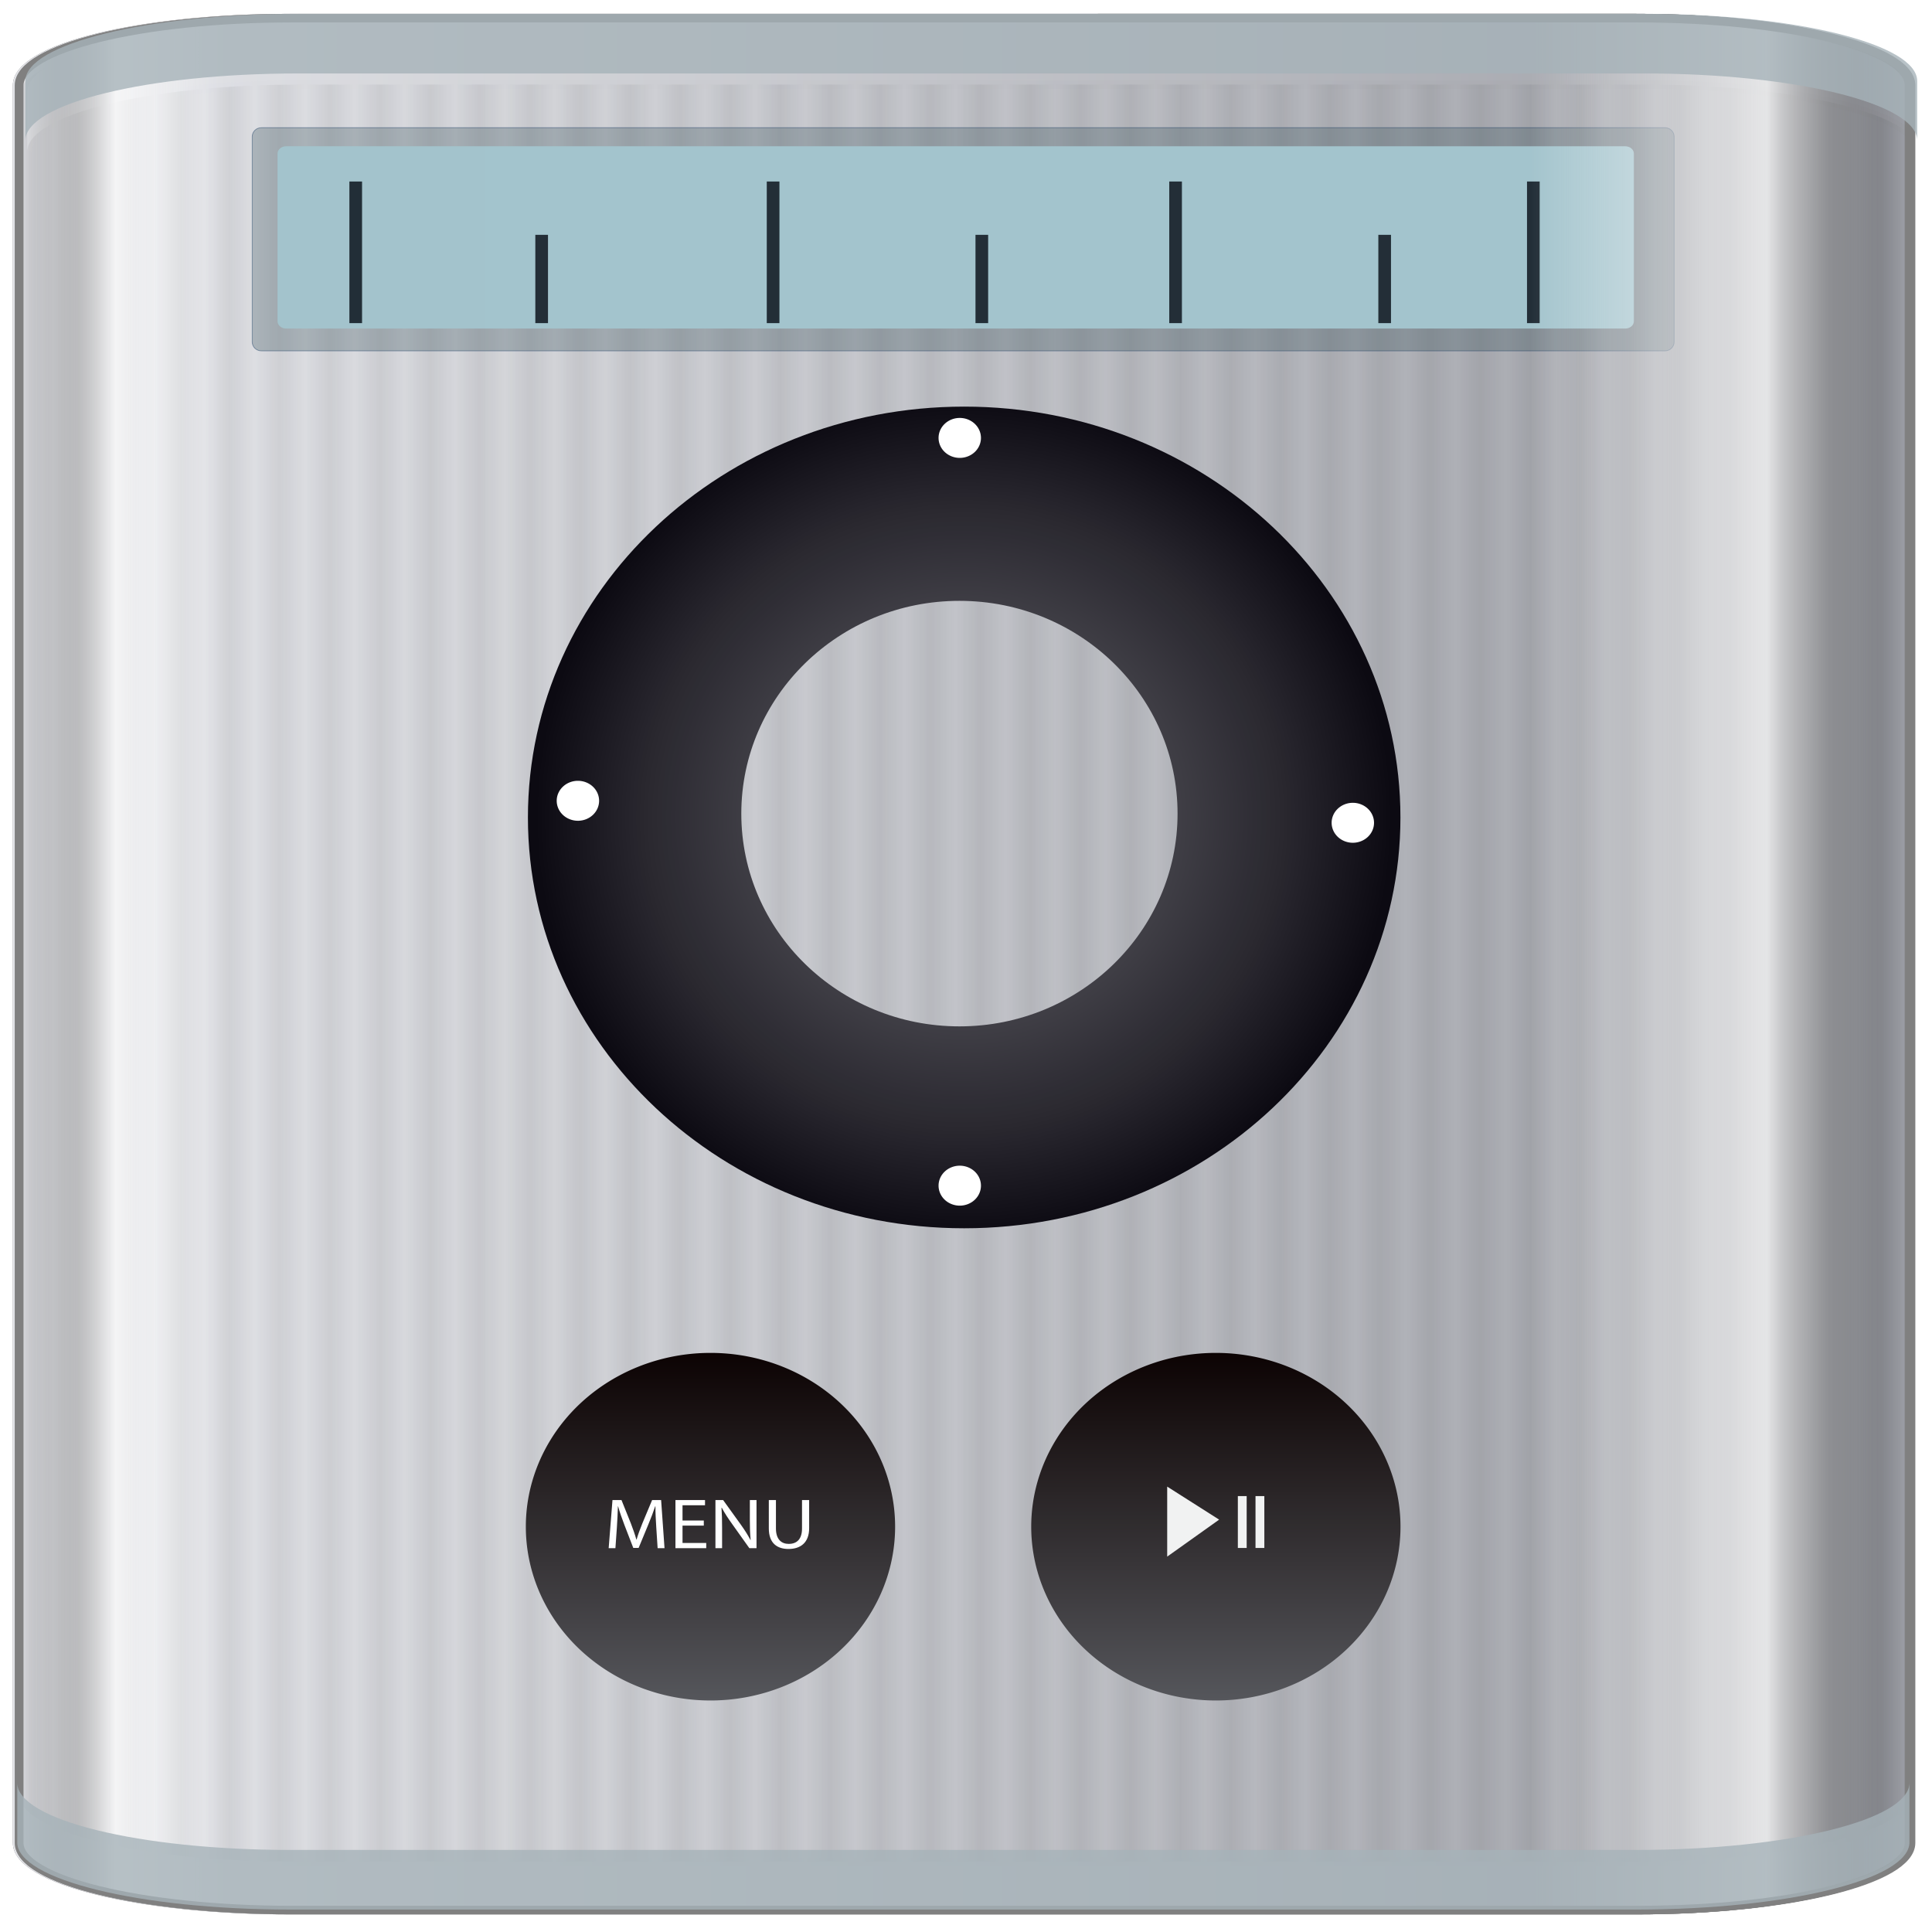 <?xml version="1.0" encoding="UTF-8" standalone="no"?>
<svg
   xmlns:osb="http://www.openswatchbook.org/uri/2009/osb"
   xmlns:dc="http://purl.org/dc/elements/1.1/"
   xmlns:cc="http://creativecommons.org/ns#"
   xmlns:rdf="http://www.w3.org/1999/02/22-rdf-syntax-ns#"
   xmlns:svg="http://www.w3.org/2000/svg"
   xmlns="http://www.w3.org/2000/svg"
   xmlns:xlink="http://www.w3.org/1999/xlink"
   xmlns:sodipodi="http://sodipodi.sourceforge.net/DTD/sodipodi-0.dtd"
   xmlns:inkscape="http://www.inkscape.org/namespaces/inkscape"
   enable-background="new 0 0 512 512"
   height="512px"
   id="Apple_tv_3rd_gen"
   version="1.1"
   viewBox="0 0 512 512"
   width="512px"
   xml:space="preserve"
   sodipodi:docname="ipod-nano.svg"
   inkscape:version="0.91 r13725"><defs
     id="defs119"><pattern
       inkscape:collect="always"
       xlink:href="#Strips1_1"
       id="pattern5722"
       patternTransform="matrix(10,0,0,10,0.745,4.532)" /><pattern
       inkscape:stockid="Stripes 1:1"
       id="Strips1_1"
       patternTransform="translate(0,0) scale(10,10)"
       height="1"
       width="2"
       patternUnits="userSpaceOnUse"
       inkscape:collect="always"><rect
         id="rect4984"
         height="2"
         width="1"
         y="-0.5"
         x="0"
         style="fill:black;stroke:none" /></pattern><inkscape:path-effect
       only_selected="false"
       apply_with_weight="true"
       apply_no_weight="true"
       helper_size="0"
       steps="2"
       weight="33.333"
       is_visible="true"
       id="path-effect5016"
       effect="bspline" /><inkscape:path-effect
       simplifyJustCoalesce="false"
       simplifyindividualpaths="false"
       simplify_just_coalesce="false"
       simplify_individual_paths="false"
       helper_size="0"
       smooth_angles="360"
       threshold="0"
       steps="1"
       is_visible="true"
       id="path-effect5014"
       effect="simplify" /><inkscape:path-effect
       effect="bspline"
       id="path-effect5010"
       is_visible="true"
       weight="33.333"
       steps="2"
       helper_size="0"
       apply_no_weight="true"
       apply_with_weight="true"
       only_selected="false" /><inkscape:path-effect
       effect="simplify"
       id="path-effect5008"
       is_visible="true"
       steps="1"
       threshold="0"
       smooth_angles="360"
       helper_size="0"
       simplify_individual_paths="false"
       simplify_just_coalesce="false"
       simplifyindividualpaths="false"
       simplifyJustCoalesce="false" /><inkscape:path-effect
       only_selected="false"
       apply_with_weight="true"
       apply_no_weight="true"
       helper_size="0"
       steps="2"
       weight="33.333"
       is_visible="true"
       id="path-effect5004"
       effect="bspline" /><inkscape:path-effect
       simplifyJustCoalesce="false"
       simplifyindividualpaths="false"
       simplify_just_coalesce="false"
       simplify_individual_paths="false"
       helper_size="0"
       smooth_angles="360"
       threshold="0"
       steps="1"
       is_visible="true"
       id="path-effect5002"
       effect="simplify" /><inkscape:path-effect
       effect="bspline"
       id="path-effect4998"
       is_visible="true"
       weight="33.333"
       steps="2"
       helper_size="0"
       apply_no_weight="true"
       apply_with_weight="true"
       only_selected="false" /><inkscape:path-effect
       effect="simplify"
       id="path-effect4996"
       is_visible="true"
       steps="1"
       threshold="0"
       smooth_angles="360"
       helper_size="0"
       simplify_individual_paths="false"
       simplify_just_coalesce="false"
       simplifyindividualpaths="false"
       simplifyJustCoalesce="false" /><inkscape:path-effect
       only_selected="false"
       apply_with_weight="true"
       apply_no_weight="true"
       helper_size="0"
       steps="2"
       weight="33.333"
       is_visible="true"
       id="path-effect4992"
       effect="bspline" /><inkscape:path-effect
       simplifyJustCoalesce="false"
       simplifyindividualpaths="false"
       simplify_just_coalesce="false"
       simplify_individual_paths="false"
       helper_size="0"
       smooth_angles="360"
       threshold="0"
       steps="1"
       is_visible="true"
       id="path-effect4990"
       effect="simplify" /><inkscape:path-effect
       effect="bspline"
       id="path-effect4986"
       is_visible="true"
       weight="33.333"
       steps="2"
       helper_size="0"
       apply_no_weight="true"
       apply_with_weight="true"
       only_selected="false" /><inkscape:path-effect
       effect="simplify"
       id="path-effect4984"
       is_visible="true"
       steps="1"
       threshold="0"
       smooth_angles="360"
       helper_size="0"
       simplify_individual_paths="false"
       simplify_just_coalesce="false"
       simplifyindividualpaths="false"
       simplifyJustCoalesce="false" /><inkscape:path-effect
       only_selected="false"
       apply_with_weight="true"
       apply_no_weight="true"
       helper_size="0"
       steps="2"
       weight="33.333"
       is_visible="true"
       id="path-effect4980"
       effect="bspline" /><inkscape:path-effect
       simplifyJustCoalesce="false"
       simplifyindividualpaths="false"
       simplify_just_coalesce="false"
       simplify_individual_paths="false"
       helper_size="0"
       smooth_angles="360"
       threshold="0"
       steps="1"
       is_visible="true"
       id="path-effect4978"
       effect="simplify" /><inkscape:path-effect
       effect="bspline"
       id="path-effect4974"
       is_visible="true"
       weight="33.333"
       steps="2"
       helper_size="0"
       apply_no_weight="true"
       apply_with_weight="true"
       only_selected="false" /><inkscape:path-effect
       effect="simplify"
       id="path-effect4972"
       is_visible="true"
       steps="1"
       threshold="0"
       smooth_angles="360"
       helper_size="0"
       simplify_individual_paths="false"
       simplify_just_coalesce="false"
       simplifyindividualpaths="false"
       simplifyJustCoalesce="false" /><inkscape:path-effect
       only_selected="false"
       apply_with_weight="true"
       apply_no_weight="true"
       helper_size="0"
       steps="2"
       weight="33.333"
       is_visible="true"
       id="path-effect4968"
       effect="bspline" /><inkscape:path-effect
       simplifyJustCoalesce="false"
       simplifyindividualpaths="false"
       simplify_just_coalesce="false"
       simplify_individual_paths="false"
       helper_size="0"
       smooth_angles="360"
       threshold="0"
       steps="1"
       is_visible="true"
       id="path-effect4966"
       effect="simplify" /><inkscape:path-effect
       effect="bspline"
       id="path-effect4962"
       is_visible="true"
       weight="33.333"
       steps="2"
       helper_size="0"
       apply_no_weight="true"
       apply_with_weight="true"
       only_selected="false" /><inkscape:path-effect
       effect="simplify"
       id="path-effect4960"
       is_visible="true"
       steps="1"
       threshold="0"
       smooth_angles="360"
       helper_size="0"
       simplify_individual_paths="false"
       simplify_just_coalesce="false"
       simplifyindividualpaths="false"
       simplifyJustCoalesce="false" /><linearGradient
       gradientTransform="matrix(7.002,0,0,1.759,-2499.552,786.607)"
       y2="222"
       y1="222"
       x2="497"
       x1="388"
       id="linearGradient4630"
       gradientUnits="userSpaceOnUse"><stop
         id="stop4626"
         style="stop-color:#E4E5E9"
         offset="0" /><stop
         id="stop4628"
         style="stop-color:#808080"
         offset="1" /></linearGradient><linearGradient
       y2="353.982"
       y1="353.982"
       x2="372.828"
       x1="15.678"
       id="linearGradient4624"
       gradientUnits="userSpaceOnUse"><stop
         id="stop4602"
         style="stop-color:#020202;stop-opacity:0"
         offset="0" /><stop
         id="stop4604"
         style="stop-color:#fcfcfc;stop-opacity:0.727"
         offset="0.051" /><stop
         id="stop4606"
         style="stop-color:#ffffff;stop-opacity:0.009"
         offset="0.108" /><stop
         id="stop4618"
         style="stop-color:#ffffff;stop-opacity:0.013"
         offset="0.799" /><stop
         id="stop4620"
         style="stop-color:#f6f6f6;stop-opacity:0.802"
         offset="0.924" /><stop
         id="stop4622"
         style="stop-color:#030303;stop-opacity:0"
         offset="0.996" /></linearGradient><linearGradient
       inkscape:collect="always"
       xlink:href="#SVGID_2_"
       id="linearGradient4880"
       gradientUnits="userSpaceOnUse"
       gradientTransform="matrix(7.002,0,0,1.759,-2499.552,786.607)"
       x1="388.5"
       y1="222"
       x2="496.5"
       y2="222" /><linearGradient
       inkscape:collect="always"
       xlink:href="#SVGID_3_"
       id="linearGradient4882"
       gradientUnits="userSpaceOnUse"
       gradientTransform="matrix(7.002,0,0,1.759,-2499.552,786.607)"
       x1="388"
       y1="222"
       x2="497"
       y2="222" /><radialGradient
       inkscape:collect="always"
       xlink:href="#SVGID_4_"
       id="radialGradient4884"
       gradientUnits="userSpaceOnUse"
       gradientTransform="matrix(3.53,0,0,3.53,-960.221,760.182)"
       cx="442.012"
       cy="91.516"
       r="48.464" /><linearGradient
       inkscape:collect="always"
       xlink:href="#SVGID_5_"
       id="linearGradient4886"
       gradientUnits="userSpaceOnUse"
       gradientTransform="matrix(3.53,0,0,3.53,-960.221,760.182)"
       x1="413.284"
       y1="153.439"
       x2="413.284"
       y2="193.636" /><linearGradient
       inkscape:collect="always"
       xlink:href="#SVGID_6_"
       id="linearGradient4888"
       gradientUnits="userSpaceOnUse"
       gradientTransform="matrix(3.53,0,0,3.53,-960.221,760.182)"
       x1="470.51"
       y1="153.439"
       x2="470.51"
       y2="193.636" /><linearGradient
       inkscape:collect="always"
       xlink:href="#linearGradient4624"
       id="linearGradient4890"
       gradientUnits="userSpaceOnUse"
       gradientTransform="matrix(7.002,0,0,1.759,-2499.552,786.607)"
       x1="388.5"
       y1="222"
       x2="496.5"
       y2="222" /><linearGradient
       inkscape:collect="always"
       xlink:href="#SVGID_2_"
       id="linearGradient4892"
       gradientUnits="userSpaceOnUse"
       gradientTransform="matrix(7.002,0,0,1.759,-2499.552,786.607)"
       x1="388.5"
       y1="222"
       x2="496.5"
       y2="222" /><linearGradient
       inkscape:collect="always"
       xlink:href="#SVGID_3_"
       id="linearGradient4894"
       gradientUnits="userSpaceOnUse"
       gradientTransform="matrix(7.002,0,0,1.759,-2499.552,786.607)"
       x1="388"
       y1="222"
       x2="497"
       y2="222" /><radialGradient
       inkscape:collect="always"
       xlink:href="#SVGID_4_"
       id="radialGradient4896"
       gradientUnits="userSpaceOnUse"
       gradientTransform="matrix(3.53,0,0,3.53,-960.221,784.525)"
       cx="442.012"
       cy="91.516"
       r="48.464" /><linearGradient
       inkscape:collect="always"
       xlink:href="#SVGID_5_"
       id="linearGradient4898"
       gradientUnits="userSpaceOnUse"
       gradientTransform="matrix(3.53,0,0,3.53,-960.221,784.525)"
       x1="413.284"
       y1="153.439"
       x2="413.284"
       y2="193.636" /><linearGradient
       inkscape:collect="always"
       xlink:href="#SVGID_6_"
       id="linearGradient4900"
       gradientUnits="userSpaceOnUse"
       gradientTransform="matrix(3.53,0,0,3.53,-960.221,784.525)"
       x1="470.51"
       y1="153.439"
       x2="470.51"
       y2="193.636" /><linearGradient
       inkscape:collect="always"
       xlink:href="#linearGradient4624"
       id="linearGradient4600"
       gradientUnits="userSpaceOnUse"
       gradientTransform="matrix(7.002,0,0,1.759,-2498.807,786.607)"
       x1="388.5"
       y1="222"
       x2="496.5"
       y2="222" /><filter
       inkscape:collect="always"
       style="color-interpolation-filters:sRGB"
       id="filter5128"
       x="-0.013"
       width="1.027"
       y="-0.227"
       height="1.453"><feGaussianBlur
         inkscape:collect="always"
         stdDeviation="4.308"
         id="feGaussianBlur5130" /></filter><linearGradient
       inkscape:collect="always"
       xlink:href="#SVGID_3_"
       id="linearGradient5720"
       gradientUnits="userSpaceOnUse"
       gradientTransform="matrix(7.002,0,0,1.759,-2498.807,791.14)"
       x1="388"
       y1="222"
       x2="497"
       y2="222" /></defs><sodipodi:namedview
     pagecolor="#ffffff"
     bordercolor="#666666"
     borderopacity="1"
     objecttolerance="10"
     gridtolerance="10"
     guidetolerance="10"
     inkscape:pageopacity="0"
     inkscape:pageshadow="2"
     inkscape:window-width="1280"
     inkscape:window-height="973"
     id="namedview117"
     showgrid="false"
     inkscape:zoom="1"
     inkscape:cx="168.30702"
     inkscape:cy="147.71968"
     inkscape:window-x="0"
     inkscape:window-y="23"
     inkscape:window-maximized="1"
     inkscape:current-layer="g5092" /><g
     id="g114"><g
       id="Apple_tv_third_generation"><g
         id="g4700"><linearGradient
           y2="510"
           y1="441"
           x2="442.866"
           x1="442.866"
           id="linearGradient4638"
           gradientUnits="userSpaceOnUse"><stop
             id="stop4634"
             style="stop-color:#E3E4E8"
             offset="0" /><stop
             id="stop4636"
             style="stop-color:#FFFFFF;stop-opacity:0"
             offset="1" /></linearGradient><linearGradient
           gradientTransform="matrix(7.002,0,0,1.759,-2499.552,786.607)"
           y2="222"
           y1="222"
           x2="496.5"
           x1="388.5"
           id="linearGradient4644"
           gradientUnits="userSpaceOnUse"><stop
             id="stop4640"
             style="stop-color:#E6E7EB"
             offset="0" /><stop
             id="stop4642"
             style="stop-color:#9B9DA4"
             offset="1" /></linearGradient><linearGradient
           xlink:href="#linearGradient4630"
           gradientTransform="matrix(7.002,0,0,1.759,-2499.552,786.607)"
           y2="222"
           y1="222"
           x2="497"
           x1="388"
           id="linearGradient4650"
           gradientUnits="userSpaceOnUse"><stop
             id="stop4646"
             style="stop-color:#E4E5E9"
             offset="0" /><stop
             id="stop4648"
             style="stop-color:#808080"
             offset="1" /></linearGradient><radialGradient
           gradientTransform="matrix(3.53,0,0,3.53,-960.221,760.182)"
           r="48.464"
           id="radialGradient4664"
           gradientUnits="userSpaceOnUse"
           cy="91.516"
           cx="442.012"><stop
             id="stop4654"
             style="stop-color:#58585F"
             offset="0" /><stop
             id="stop4656"
             style="stop-color:#525259"
             offset="0.193" /><stop
             id="stop4658"
             style="stop-color:#424148"
             offset="0.45" /><stop
             id="stop4660"
             style="stop-color:#27252D"
             offset="0.744" /><stop
             id="stop4662"
             style="stop-color:#09070F"
             offset="1" /></radialGradient><linearGradient
           gradientTransform="matrix(3.53,0,0,3.53,-960.221,760.182)"
           y2="193.636"
           y1="153.439"
           x2="413.284"
           x1="413.284"
           id="linearGradient4672"
           gradientUnits="userSpaceOnUse"><stop
             id="stop4668"
             style="stop-color:#090000"
             offset="0" /><stop
             id="stop4670"
             style="stop-color:#535459"
             offset="0.999" /></linearGradient><linearGradient
           gradientTransform="matrix(3.53,0,0,3.53,-960.221,760.182)"
           y2="193.636"
           y1="153.439"
           x2="470.51"
           x1="470.51"
           id="linearGradient4680"
           gradientUnits="userSpaceOnUse"><stop
             id="stop4676"
             style="stop-color:#090000"
             offset="0" /><stop
             id="stop4678"
             style="stop-color:#535459"
             offset="0.999" /></linearGradient><g
           id="g4878"
           transform="matrix(0.671,0,0,0.657,-146.053,-517.749)"><ellipse
             style="opacity:1;fill:#080808;fill-opacity:0.452;stroke:none;stroke-width:5.064;stroke-miterlimit:4;stroke-dasharray:none;stroke-opacity:1;filter:url(#filter5128)"
             id="path5094"
             cx="599.688"
             cy="1586.484"
             rx="383.601"
             ry="22.822"
             transform="matrix(0.952,0,0,0.713,26.257,463.426)" /><g
             id="g5092"
             transform="matrix(0.988,0,0,0.988,6.31,13.85)"><g
               id="remote"><linearGradient
                 gradientUnits="userSpaceOnUse"
                 id="SVGID_1_"
                 x1="442.866"
                 x2="442.866"
                 y1="441"
                 y2="510"><stop
                   offset="0"
                   style="stop-color:#E3E4E8"
                   id="stop2" /><stop
                   offset="1"
                   style="stop-color:#FFFFFF;stop-opacity:0"
                   id="stop4" /></linearGradient><linearGradient
                 gradientUnits="userSpaceOnUse"
                 id="SVGID_2_"
                 x1="388.5"
                 x2="496.5"
                 y1="222"
                 y2="222"
                 gradientTransform="matrix(7.002,0,0,1.759,-2499.552,786.607)"
                 osb:paint="gradient"><stop
                   offset="0"
                   style="stop-color:#E6E7EB"
                   id="stop9" /><stop
                   offset="1"
                   style="stop-color:#9B9DA4"
                   id="stop11" /></linearGradient><linearGradient
                 gradientUnits="userSpaceOnUse"
                 id="SVGID_3_"
                 x1="388"
                 x2="497"
                 y1="222"
                 y2="222"
                 gradientTransform="matrix(7.002,0,0,1.759,-2499.552,786.607)"
                 xlink:href="#linearGradient4630"><stop
                   offset="0"
                   style="stop-color:#E4E5E9"
                   id="stop14" /><stop
                   offset="1"
                   style="stop-color:#808080"
                   id="stop16" /></linearGradient><path
                 d="m 977.065,1536.015 c 0,15.139 -48.841,27.411 -109.081,27.411 H 329.903 c -60.247,0 -109.081,-12.272 -109.081,-27.411 V 818.417 c 0,-15.139 48.841,-27.411 109.081,-27.411 H 867.984 c 60.247,0 109.081,12.273 109.081,27.411 z"
                 stroke-miterlimit="10"
                 id="path19"
                 style="fill:url(#linearGradient4880);stroke:url(#linearGradient4882);stroke-width:3.51;stroke-miterlimit:10"
                 inkscape:connector-curvature="0" /><radialGradient
                 cx="442.012"
                 cy="91.516"
                 gradientUnits="userSpaceOnUse"
                 id="SVGID_4_"
                 r="48.464"
                 gradientTransform="matrix(3.53,0,0,3.53,-960.221,760.182)"><stop
                   offset="0"
                   style="stop-color:#58585F"
                   id="stop21" /><stop
                   offset="0.193"
                   style="stop-color:#525259"
                   id="stop23" /><stop
                   offset="0.45"
                   style="stop-color:#424148"
                   id="stop25" /><stop
                   offset="0.744"
                   style="stop-color:#27252D"
                   id="stop27" /><stop
                   offset="1"
                   style="stop-color:#09070F"
                   id="stop29" /></radialGradient><path
                 d="m 774.592,1083.259 c 0,92.634 -78.083,167.727 -174.392,167.727 -96.313,0 -174.389,-75.093 -174.389,-167.727 0,-92.631 78.076,-167.723 174.389,-167.723 96.309,-0.004 174.392,75.093 174.392,167.723 z m -176.284,85.299 c 48.16,0 87.194,-38.889 87.194,-86.866 0,-47.973 -39.038,-86.862 -87.194,-86.862 -48.164,0 -87.198,38.89 -87.198,86.862 -0.004,47.977 39.034,86.866 87.198,86.866 z"
                 id="path32"
                 style="fill:url(#radialGradient4884);stroke-width:3.53"
                 inkscape:connector-curvature="0" /><linearGradient
                 gradientUnits="userSpaceOnUse"
                 id="SVGID_5_"
                 x1="413.284"
                 x2="413.284"
                 y1="153.439"
                 y2="193.636"
                 gradientTransform="matrix(3.53,0,0,3.53,-960.221,760.182)"><stop
                   offset="0"
                   style="stop-color:#090000"
                   id="stop34" /><stop
                   offset="0.999"
                   style="stop-color:#535459"
                   id="stop36" /></linearGradient><ellipse
                 cx="498.786"
                 cy="1372.82"
                 rx="73.807"
                 ry="70.955"
                 id="ellipse39"
                 style="fill:url(#linearGradient4886);stroke-width:3.53" /><linearGradient
                 gradientUnits="userSpaceOnUse"
                 id="SVGID_6_"
                 x1="470.51"
                 x2="470.51"
                 y1="153.439"
                 y2="193.636"
                 gradientTransform="matrix(3.53,0,0,3.53,-960.221,760.182)"><stop
                   offset="0"
                   style="stop-color:#090000"
                   id="stop41" /><stop
                   offset="0.999"
                   style="stop-color:#535459"
                   id="stop43" /></linearGradient><ellipse
                 cx="700.809"
                 cy="1372.82"
                 rx="73.807"
                 ry="70.955"
                 id="ellipse46"
                 style="fill:url(#linearGradient4888);stroke-width:3.53" /><ellipse
                 cx="598.435"
                 cy="928.312"
                 rx="8.473"
                 ry="8.155"
                 id="ellipse48"
                 style="fill:#ffffff;stroke-width:3.53" /><ellipse
                 cx="755.564"
                 cy="1085.441"
                 rx="8.473"
                 ry="8.155"
                 id="ellipse50"
                 style="fill:#ffffff;stroke-width:3.53" /><ellipse
                 cx="445.793"
                 cy="1076.46"
                 rx="8.473"
                 ry="8.155"
                 id="ellipse52"
                 style="fill:#ffffff;stroke-width:3.53" /><path
                 d="m 681.358,1385.041 v -28.588 l 20.765,13.486 m 11.007,-9.609 h -3.53 v 21.182 h 3.53 z m 7.061,21.182 h -3.53 v -21.182 h 3.53 z"
                 id="path54"
                 inkscape:connector-curvature="0"
                 style="fill:#f1f2f2;stroke-width:3.53" /><path
                 d="m 477.11,1372.971 c -0.162,-2.74 -0.36,-6.03 -0.328,-8.483 h -0.092 c -0.748,2.305 -1.659,4.755 -2.764,7.463 l -3.862,9.532 h -2.139 l -3.534,-9.359 c -1.034,-2.764 -1.917,-5.302 -2.535,-7.636 h -0.071 c -0.064,2.454 -0.222,5.744 -0.417,8.688 l -0.582,8.42 h -2.697 l 1.522,-19.639 h 3.608 l 3.732,9.496 c 0.904,2.418 1.656,4.575 2.206,6.616 h 0.099 c 0.547,-1.98 1.327,-4.138 2.309,-6.616 l 3.887,-9.496 h 3.604 l 1.359,19.639 h -2.754 z m 19.003,-0.583 h -8.504 v 7.078 h 9.479 v 2.129 h -12.303 v -19.639 h 11.819 v 2.122 h -8.992 v 6.21 h 8.504 v 2.1 z m 4.656,9.203 v -19.639 h 3.078 l 7.008,9.938 c 1.62,2.302 2.891,4.367 3.929,6.379 l 0.064,-0.028 c -0.258,-2.623 -0.321,-5.013 -0.321,-8.074 v -8.215 h 2.662 v 19.639 h -2.86 l -6.948,-9.966 c -1.529,-2.185 -2.983,-4.427 -4.085,-6.556 l -0.102,0.028 c 0.166,2.478 0.233,4.837 0.233,8.098 v 8.392 h -2.658 z m 24.186,-19.639 v 11.629 c 0,4.399 2.178,6.263 5.101,6.263 3.241,0 5.32,-1.924 5.32,-6.263 v -11.629 h 2.856 v 11.449 c 0,6.037 -3.534,8.515 -8.275,8.515 -4.48,0 -7.851,-2.305 -7.851,-8.391 v -11.569 h 2.849 z"
                 id="menu"
                 inkscape:connector-curvature="0"
                 style="fill:#ffffff;stroke-width:3.53" /><ellipse
                 cx="598.435"
                 cy="1233.592"
                 rx="8.473"
                 ry="8.155"
                 id="ellipse57"
                 style="fill:#ffffff;stroke-width:3.53" /><path
                 inkscape:connector-curvature="0"
                 style="fill:url(#linearGradient4890);fill-opacity:1;stroke:#808080;stroke-width:3.51;stroke-miterlimit:10;stroke-opacity:1"
                 id="path4598"
                 stroke-miterlimit="10"
                 d="m 977.065,1536.015 c 0,15.139 -48.841,27.411 -109.081,27.411 H 329.903 c -60.247,0 -109.081,-12.272 -109.081,-27.411 V 818.417 c 0,-15.139 48.841,-27.411 109.081,-27.411 H 867.984 c 60.247,0 109.081,12.273 109.081,27.411 z" /><rect
                 style="opacity:0.99;fill:#fcfcfc;fill-opacity:0.727;stroke:#092f58;stroke-width:0.3;stroke-miterlimit:4;stroke-dasharray:none;stroke-opacity:1"
                 id="rect4632"
                 width="568.407"
                 height="91.119"
                 x="325.424"
                 y="811.39"
                 ry="3.661" /></g><path
               inkscape:connector-curvature="0"
               style="fill:url(#linearGradient4892);stroke:url(#linearGradient4894);stroke-width:3.51;stroke-miterlimit:10"
               id="path4652"
               stroke-miterlimit="10"
               d="m 977.065,1536.015 c 0,15.139 -48.841,27.411 -109.081,27.411 H 329.903 c -60.247,0 -109.081,-12.272 -109.081,-27.411 V 818.417 c 0,-15.139 48.841,-27.411 109.081,-27.411 H 867.984 c 60.247,0 109.081,12.273 109.081,27.411 z" /><path
               style="opacity:0.066;fill:url(#pattern5722);fill-opacity:1;stroke:url(#linearGradient5720);stroke-width:3.51;stroke-miterlimit:10"
               d="m 233.208,810.634 c -7.43,3.704 -11.641,7.885 -11.641,12.316 l 0,693.255 c 0,15.139 48.833,27.408 109.081,27.408 l 538.082,0 c 60.24,0 109.081,-12.269 109.081,-27.408 l 0,-677.315 c -11.823,-11.927 -54.718,-20.763 -105.836,-20.763 l -538.082,0 c -60.247,0 -109.081,12.269 -109.081,27.408 l 0,-24.341 c 0,-3.743 2.993,-7.311 8.397,-10.56 z"
               id="path4261"
               inkscape:connector-curvature="0" /><path
               id="path4956"
               d="m 328.356,843.32 h 535.209 c 1.935,0 3.492,1.334 3.492,2.99 v 68.443 c 0,1.657 -1.558,2.99 -3.492,2.99 H 328.356 c -1.935,0 -3.492,-1.334 -3.492,-2.99 v -68.443 c 0,-1.657 1.558,-2.99 3.492,-2.99 z"
               style="opacity:1;fill:#d2f7ff;fill-opacity:1;stroke:none;stroke-width:0.265;stroke-miterlimit:4;stroke-dasharray:none;stroke-opacity:1"
               inkscape:connector-curvature="0" /><g
               transform="translate(-29.794,-3.043)"
               style="fill:none;stroke:#171d25;stroke-width:5.064;stroke-miterlimit:4;stroke-dasharray:none;stroke-opacity:1"
               id="g5025"><path
                 inkscape:connector-curvature="0"
                 id="path4970"
                 d="m 385.914,860.756 c 0,19.272 0,38.543 0,57.815"
                 style="fill:none;stroke:#171d25;stroke-width:5.064;stroke-linecap:butt;stroke-linejoin:miter;stroke-miterlimit:4;stroke-dasharray:none;stroke-opacity:1" /><path
                 inkscape:connector-curvature="0"
                 id="path4976"
                 d="m 460.242,882.512 c 0,12.019 0,24.039 0,36.058"
                 style="fill:none;stroke:#171d25;stroke-width:5.064;stroke-linecap:butt;stroke-linejoin:miter;stroke-miterlimit:4;stroke-dasharray:none;stroke-opacity:1" /><path
                 inkscape:connector-curvature="0"
                 id="path4982"
                 d="m 552.762,860.756 c 0,19.272 0,38.543 0,57.815"
                 style="fill:none;stroke:#171d25;stroke-width:5.064;stroke-linecap:butt;stroke-linejoin:miter;stroke-miterlimit:4;stroke-dasharray:none;stroke-opacity:1" /><path
                 inkscape:connector-curvature="0"
                 id="path4988"
                 d="m 636.193,882.512 c 0,12.019 0,24.039 0,36.058"
                 style="fill:none;stroke:#171d25;stroke-width:5.064;stroke-linecap:butt;stroke-linejoin:miter;stroke-miterlimit:4;stroke-dasharray:none;stroke-opacity:1" /><path
                 inkscape:connector-curvature="0"
                 id="path4994"
                 d="m 713.65,860.756 c 0,19.272 0,38.543 0,57.815"
                 style="fill:none;stroke:#171d25;stroke-width:5.064;stroke-linecap:butt;stroke-linejoin:miter;stroke-miterlimit:4;stroke-dasharray:none;stroke-opacity:1" /><path
                 inkscape:connector-curvature="0"
                 id="path5000"
                 d="m 797.232,882.512 c 0,12.019 0,24.039 0,36.058"
                 style="fill:none;stroke:#171d25;stroke-width:5.064;stroke-linecap:butt;stroke-linejoin:miter;stroke-miterlimit:4;stroke-dasharray:none;stroke-opacity:1" /><path
                 inkscape:connector-curvature="0"
                 id="path5006"
                 d="m 856.663,860.756 c 0,19.272 0,38.543 0,57.815"
                 style="fill:none;stroke:#171d25;stroke-width:5.064;stroke-linecap:butt;stroke-linejoin:miter;stroke-miterlimit:4;stroke-dasharray:none;stroke-opacity:1" /></g><g
               transform="translate(-0.855,9.732)"
               id="g4954"><path
                 d="m 774.592,1107.602 c 0,92.634 -78.083,167.727 -174.392,167.727 -96.313,0 -174.389,-75.093 -174.389,-167.727 0,-92.631 78.076,-167.724 174.389,-167.724 96.309,-0.004 174.392,75.093 174.392,167.724 z m -176.284,85.299 c 48.16,0 87.194,-38.889 87.194,-86.866 0,-47.973 -39.038,-86.862 -87.194,-86.862 -48.164,0 -87.198,38.89 -87.198,86.862 -0.004,47.977 39.034,86.866 87.198,86.866 z"
                 id="path4666"
                 style="fill:url(#radialGradient4896);stroke-width:3.53"
                 inkscape:connector-curvature="0" /><path
                 id="ellipse4674"
                 d="m 572.593,1397.163 a 73.807,70.955 0 0 1 -73.807,70.955 73.807,70.955 0 0 1 -73.808,-70.955 73.807,70.955 0 0 1 73.808,-70.955 73.807,70.955 0 0 1 73.807,70.955 z"
                 style="fill:url(#linearGradient4898);stroke-width:3.53"
                 inkscape:connector-curvature="0" /><path
                 id="ellipse4682"
                 d="m 774.617,1397.163 a 73.807,70.955 0 0 1 -73.807,70.955 73.807,70.955 0 0 1 -73.808,-70.955 73.807,70.955 0 0 1 73.808,-70.955 73.807,70.955 0 0 1 73.807,70.955 z"
                 style="fill:url(#linearGradient4900);stroke-width:3.53"
                 inkscape:connector-curvature="0" /><path
                 id="ellipse4684"
                 d="m 606.908,952.655 a 8.473,8.155 0 0 1 -8.473,8.155 8.473,8.155 0 0 1 -8.473,-8.155 8.473,8.155 0 0 1 8.473,-8.155 8.473,8.155 0 0 1 8.473,8.155 z"
                 style="fill:#ffffff;stroke-width:3.53"
                 inkscape:connector-curvature="0" /><path
                 id="ellipse4686"
                 d="m 764.037,1109.784 a 8.473,8.155 0 0 1 -8.473,8.155 8.473,8.155 0 0 1 -8.473,-8.155 8.473,8.155 0 0 1 8.473,-8.155 8.473,8.155 0 0 1 8.473,8.155 z"
                 style="fill:#ffffff;stroke-width:3.53"
                 inkscape:connector-curvature="0" /><path
                 id="ellipse4688"
                 d="m 454.266,1100.803 a 8.473,8.155 0 0 1 -8.473,8.155 8.473,8.155 0 0 1 -8.473,-8.155 8.473,8.155 0 0 1 8.473,-8.155 8.473,8.155 0 0 1 8.473,8.155 z"
                 style="fill:#ffffff;stroke-width:3.53"
                 inkscape:connector-curvature="0" /><path
                 d="m 681.358,1409.384 v -28.588 l 20.765,13.486 m 11.007,-9.609 h -3.53 v 21.182 h 3.53 z m 7.061,21.182 h -3.53 v -21.182 h 3.53 z"
                 id="path4690"
                 inkscape:connector-curvature="0"
                 style="fill:#f1f2f2;stroke-width:3.53" /><path
                 d="m 477.11,1397.314 c -0.162,-2.74 -0.36,-6.03 -0.328,-8.483 h -0.092 c -0.748,2.305 -1.659,4.755 -2.764,7.463 l -3.862,9.532 h -2.139 l -3.534,-9.359 c -1.034,-2.764 -1.917,-5.302 -2.535,-7.636 h -0.071 c -0.064,2.454 -0.222,5.744 -0.417,8.688 l -0.582,8.42 h -2.697 l 1.522,-19.639 h 3.608 l 3.732,9.496 c 0.904,2.418 1.656,4.575 2.206,6.616 h 0.099 c 0.547,-1.98 1.327,-4.138 2.309,-6.616 l 3.887,-9.496 h 3.604 l 1.359,19.639 h -2.754 z m 19.003,-0.583 h -8.504 v 7.078 h 9.479 v 2.129 H 484.785 V 1386.3 h 11.819 v 2.122 h -8.992 v 6.21 h 8.504 v 2.1 z m 4.656,9.203 v -19.639 h 3.078 l 7.008,9.938 c 1.62,2.302 2.891,4.367 3.929,6.379 l 0.064,-0.028 c -0.258,-2.623 -0.321,-5.013 -0.321,-8.074 v -8.215 h 2.662 v 19.639 h -2.86 l -6.948,-9.966 c -1.529,-2.185 -2.983,-4.427 -4.085,-6.556 l -0.102,0.028 c 0.166,2.478 0.233,4.837 0.233,8.098 v 8.392 h -2.658 z m 24.186,-19.639 v 11.629 c 0,4.399 2.178,6.263 5.101,6.263 3.241,0 5.32,-1.924 5.32,-6.263 v -11.629 h 2.856 v 11.449 c 0,6.037 -3.534,8.515 -8.275,8.515 -4.48,0 -7.851,-2.305 -7.851,-8.391 V 1386.3 h 2.849 z"
                 id="path4692"
                 inkscape:connector-curvature="0"
                 style="fill:#ffffff;stroke-width:3.53" /><path
                 id="ellipse4694"
                 d="m 606.908,1257.936 a 8.473,8.155 0 0 1 -8.473,8.155 8.473,8.155 0 0 1 -8.473,-8.155 8.473,8.155 0 0 1 8.473,-8.155 8.473,8.155 0 0 1 8.473,8.155 z"
                 style="fill:#ffffff;stroke-width:3.53"
                 inkscape:connector-curvature="0" /></g><path
               inkscape:connector-curvature="0"
               style="opacity:0.422;fill:#364e59;fill-opacity:0.727;stroke:#092f58;stroke-width:0.3;stroke-miterlimit:4;stroke-dasharray:none;stroke-opacity:1"
               d="m 318.401,835.733 h 561.085 c 2.028,0 3.661,1.633 3.661,3.661 v 83.797 c 0,2.028 -1.633,3.661 -3.661,3.661 H 318.401 c -2.028,0 -3.661,-1.633 -3.661,-3.661 v -83.797 c 0,-2.028 1.633,-3.661 3.661,-3.661 z"
               id="rect4698" /><path
               d="m 977.809,1536.015 c 0,15.139 -48.841,27.411 -109.081,27.411 l -538.081,0 c -60.247,0 -109.081,-12.272 -109.081,-27.411 l 0,-717.598 c 0,-15.139 48.841,-27.411 109.081,-27.411 l 538.081,0 c 60.247,0 109.081,12.273 109.081,27.411 z"
               stroke-miterlimit="10"
               id="path4696"
               style="fill:url(#linearGradient4600);fill-opacity:1;stroke:#808080;stroke-width:3.51;stroke-miterlimit:10;stroke-opacity:1"
               inkscape:connector-curvature="0" /><path
               id="path4934"
               transform="matrix(1.49,0,0,1.521,217.577,787.726)"
               d="m 2.178,475.828 v 16 c 0,9.95 32.78,18.016 73.223,18.016 H 436.6 c 40.438,0 73.223,-8.065 73.223,-18.016 v -16 c 0,9.95 -32.785,18.016 -73.223,18.016 H 75.4 c -40.442,0 -73.223,-8.065 -73.223,-18.016 z"
               style="fill:#a6b3b9;fill-opacity:0.794;stroke:none;stroke-width:2.331;stroke-miterlimit:10;stroke-opacity:1"
               inkscape:connector-curvature="0" /><path
               inkscape:connector-curvature="0"
               style="fill:#a6b3b9;fill-opacity:0.794;stroke:none;stroke-width:3.51;stroke-miterlimit:10;stroke-opacity:1"
               d="m 224.065,841.004 v -24.343 c 0,-15.139 48.833,-27.41 109.081,-27.41 h 538.083 c 60.24,0 109.081,12.271 109.081,27.41 v 24.343 c 0,-15.139 -48.84,-27.41 -109.081,-27.41 H 333.146 c -60.247,0 -109.081,12.271 -109.081,27.41 z"
               id="path4943" /></g></g></g></g></g></svg>